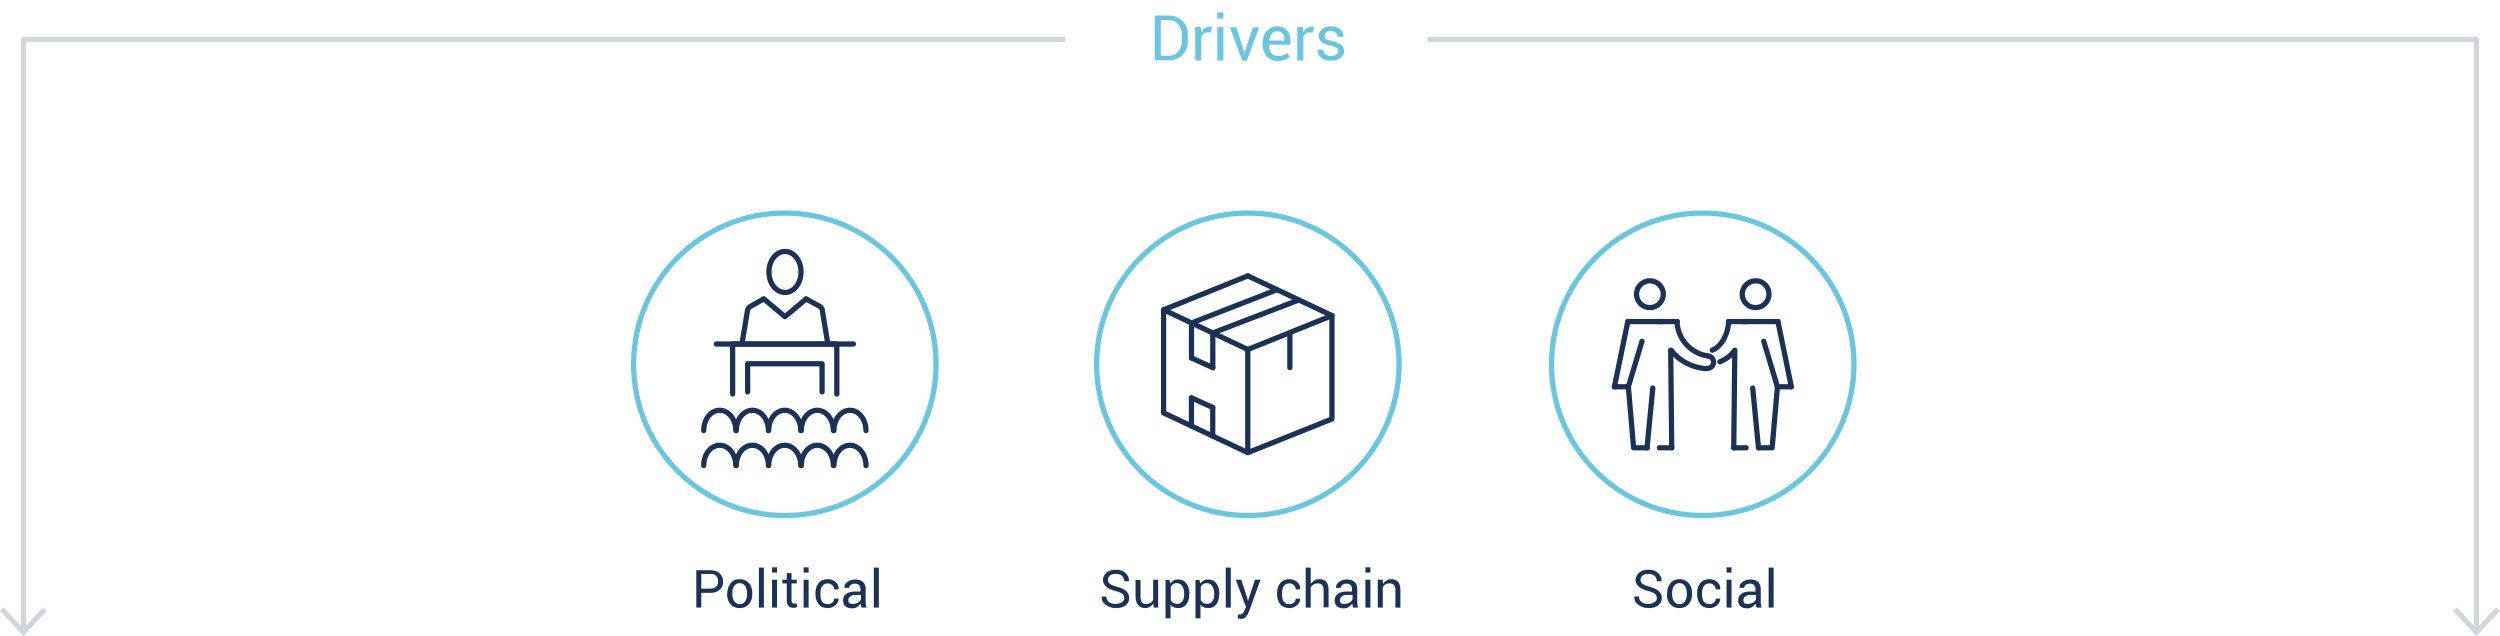 <?xml version="1.0" encoding="utf-8"?>
<!-- Generator: Adobe Illustrator 25.2.0, SVG Export Plug-In . SVG Version: 6.00 Build 0)  -->
<svg version="1.1" id="Layer_1" xmlns="http://www.w3.org/2000/svg" xmlns:xlink="http://www.w3.org/1999/xlink" x="0px" y="0px"
	 width="950.5px" height="241.9px" viewBox="0 0 950.5 241.9" style="enable-background:new 0 0 950.5 241.9;" xml:space="preserve"
	>
<style type="text/css">
	.st0{enable-background:new    ;}
	.st1{fill:#6AC5DE;}
	.st2{fill:#1B3155;}
	.st3{fill:none;stroke:#D1D6DD;stroke-width:2;stroke-linejoin:round;}
	.st4{fill:none;stroke:#D1D6DD;stroke-width:2;stroke-miterlimit:10;}
	.st5{fill:none;stroke:#1B3155;stroke-width:2;stroke-linecap:round;stroke-linejoin:round;}
	.st6{fill:none;stroke:#6AC5DE;stroke-width:2;stroke-linejoin:round;}
</style>
<g id="Group_2195" transform="translate(-832.268 -1272)">
	<g class="st0">
		<path class="st1" d="M1271.3,1295v-17.1h5.2c2.2,0,4,0.7,5.4,2.1s2,3.1,2,5.3v2.3c0,2.2-0.7,4-2,5.3s-3.1,2-5.4,2H1271.3z
			 M1273.6,1279.8v13.4h2.9c1.6,0,2.8-0.5,3.7-1.6c0.9-1,1.4-2.4,1.4-4v-2.4c0-1.6-0.5-2.9-1.4-4s-2.2-1.6-3.7-1.6H1273.6z"/>
		<path class="st1" d="M1292.7,1284.4l-1.2-0.1c-0.6,0-1.1,0.1-1.5,0.4s-0.7,0.7-1,1.2v9.1h-2.3v-12.7h2.1l0.2,1.9
			c0.4-0.7,0.8-1.2,1.3-1.5s1.1-0.6,1.8-0.6c0.2,0,0.3,0,0.5,0s0.3,0.1,0.4,0.1L1292.7,1284.4z"/>
		<path class="st1" d="M1297.4,1279.1h-2.3v-2.4h2.3V1279.1z M1297.4,1295h-2.3v-12.7h2.3V1295z"/>
		<path class="st1" d="M1305.2,1291.3l0.2,0.9h0.1l0.2-0.9l2.9-8.9h2.4l-4.7,12.7h-1.7l-4.7-12.7h2.4L1305.2,1291.3z"/>
		<path class="st1" d="M1318.1,1295.2c-1.8,0-3.2-0.6-4.2-1.8s-1.6-2.7-1.6-4.6v-0.5c0-1.8,0.5-3.3,1.6-4.5s2.3-1.8,3.8-1.8
			c1.7,0,3,0.5,3.9,1.5s1.3,2.4,1.3,4.1v1.4h-8.2l0,0.1c0,1.2,0.3,2.2,0.9,3c0.6,0.8,1.4,1.2,2.5,1.2c0.8,0,1.5-0.1,2.1-0.3
			s1.1-0.5,1.5-0.9l0.9,1.5c-0.5,0.4-1.1,0.8-1.8,1.1S1319.2,1295.2,1318.1,1295.2z M1317.8,1283.9c-0.8,0-1.4,0.3-2,1
			c-0.5,0.6-0.9,1.5-1,2.4l0,0.1h5.8v-0.3c0-0.9-0.2-1.7-0.7-2.3S1318.7,1283.9,1317.8,1283.9z"/>
		<path class="st1" d="M1331.5,1284.4l-1.2-0.1c-0.6,0-1.1,0.1-1.5,0.4s-0.7,0.7-1,1.2v9.1h-2.3v-12.7h2.1l0.2,1.9
			c0.4-0.7,0.8-1.2,1.3-1.5s1.1-0.6,1.8-0.6c0.2,0,0.3,0,0.5,0s0.3,0.1,0.4,0.1L1331.5,1284.4z"/>
		<path class="st1" d="M1341.1,1291.6c0-0.5-0.2-0.9-0.6-1.3s-1.1-0.6-2.2-0.9c-1.5-0.3-2.7-0.8-3.5-1.4s-1.2-1.4-1.2-2.3
			c0-1,0.4-1.9,1.3-2.6s2-1.1,3.4-1.1c1.5,0,2.7,0.4,3.5,1.1s1.3,1.7,1.2,2.8l0,0.1h-2.2c0-0.6-0.2-1.1-0.7-1.5s-1.1-0.7-1.8-0.7
			c-0.8,0-1.4,0.2-1.8,0.5s-0.6,0.8-0.6,1.3c0,0.5,0.2,0.9,0.5,1.2s1.1,0.5,2.1,0.8c1.6,0.3,2.8,0.8,3.6,1.4s1.2,1.4,1.2,2.4
			c0,1.1-0.5,2-1.4,2.7s-2.1,1-3.6,1c-1.6,0-2.9-0.4-3.8-1.2s-1.4-1.8-1.3-2.9l0-0.1h2.2c0,0.8,0.3,1.4,0.9,1.8s1.2,0.6,2,0.6
			c0.8,0,1.5-0.2,1.9-0.5S1341.1,1292.2,1341.1,1291.6z"/>
	</g>
	<g class="st0">
		<path class="st2" d="M1098.9,1497.3v5.7h-1.9v-14.2h5.4c1.5,0,2.7,0.4,3.5,1.2s1.3,1.8,1.3,3.1c0,1.3-0.4,2.3-1.3,3.1
			s-2,1.2-3.5,1.2H1098.9z M1098.9,1495.8h3.5c1,0,1.7-0.3,2.2-0.8s0.7-1.2,0.7-2s-0.2-1.4-0.7-2s-1.2-0.8-2.2-0.8h-3.5V1495.8z"/>
		<path class="st2" d="M1108.8,1497.6c0-1.6,0.4-2.8,1.3-3.9s2-1.5,3.4-1.5c1.5,0,2.6,0.5,3.5,1.5s1.3,2.3,1.3,3.9v0.2
			c0,1.6-0.4,2.9-1.3,3.9s-2,1.5-3.5,1.5s-2.6-0.5-3.5-1.5s-1.3-2.3-1.3-3.9V1497.6z M1110.7,1497.8c0,1.1,0.2,2,0.7,2.8
			c0.5,0.7,1.2,1.1,2.1,1.1c0.9,0,1.6-0.4,2.1-1.1c0.5-0.7,0.7-1.7,0.7-2.8v-0.2c0-1.1-0.2-2-0.7-2.8c-0.5-0.7-1.2-1.1-2.1-1.1
			c-0.9,0-1.6,0.4-2.1,1.1c-0.5,0.7-0.7,1.7-0.7,2.8V1497.8z"/>
		<path class="st2" d="M1122.7,1503h-1.9v-15.2h1.9V1503z"/>
		<path class="st2" d="M1127.7,1489.7h-1.9v-2h1.9V1489.7z M1127.7,1503h-1.9v-10.6h1.9V1503z"/>
		<path class="st2" d="M1133.2,1489.9v2.5h2v1.4h-2v6.4c0,0.5,0.1,0.8,0.3,1s0.5,0.3,0.8,0.3c0.1,0,0.2,0,0.4,0s0.3-0.1,0.4-0.1
			l0.3,1.3c-0.1,0.1-0.4,0.2-0.6,0.3s-0.6,0.1-0.8,0.1c-0.8,0-1.4-0.2-1.9-0.7s-0.7-1.2-0.7-2.2v-6.4h-1.7v-1.4h1.7v-2.5H1133.2z"/>
		<path class="st2" d="M1139.7,1489.7h-1.9v-2h1.9V1489.7z M1139.7,1503h-1.9v-10.6h1.9V1503z"/>
		<path class="st2" d="M1147,1501.7c0.6,0,1.2-0.2,1.7-0.6s0.7-0.9,0.7-1.5h1.7l0,0.1c0,0.9-0.4,1.7-1.2,2.4s-1.8,1.1-2.9,1.1
			c-1.5,0-2.7-0.5-3.5-1.5s-1.2-2.3-1.2-3.8v-0.4c0-1.5,0.4-2.8,1.2-3.8s2-1.5,3.5-1.5c1.2,0,2.2,0.4,3,1.1s1.2,1.6,1.1,2.7l0,0.1
			h-1.7c0-0.6-0.2-1.2-0.7-1.6s-1-0.7-1.7-0.7c-1,0-1.7,0.4-2.2,1.1c-0.4,0.7-0.6,1.6-0.6,2.7v0.4c0,1.1,0.2,2,0.6,2.7
			C1145.2,1501.3,1145.9,1501.7,1147,1501.7z"/>
		<path class="st2" d="M1159.8,1503c-0.1-0.3-0.1-0.6-0.2-0.8s-0.1-0.5-0.1-0.7c-0.4,0.5-0.8,0.9-1.4,1.3s-1.2,0.5-1.9,0.5
			c-1.1,0-1.9-0.3-2.5-0.8s-0.9-1.3-0.9-2.3c0-1,0.4-1.8,1.2-2.4s1.9-0.9,3.3-0.9h2.1v-1c0-0.6-0.2-1.1-0.6-1.5s-0.9-0.5-1.6-0.5
			c-0.6,0-1.1,0.2-1.5,0.5s-0.6,0.7-0.6,1.1h-1.8l0-0.1c0-0.8,0.3-1.5,1.1-2.1s1.8-1,3-1c1.2,0,2.2,0.3,2.9,0.9s1.1,1.5,1.1,2.6v5.1
			c0,0.4,0,0.7,0.1,1.1s0.1,0.7,0.2,1H1159.8z M1156.6,1501.6c0.7,0,1.3-0.2,1.9-0.5c0.6-0.4,0.9-0.8,1.1-1.2v-1.7h-2.2
			c-0.8,0-1.4,0.2-1.9,0.6c-0.5,0.4-0.7,0.8-0.7,1.4c0,0.5,0.1,0.8,0.4,1.1S1156,1501.6,1156.6,1501.6z"/>
		<path class="st2" d="M1166.4,1503h-1.9v-15.2h1.9V1503z"/>
	</g>
	<g class="st0">
		<path class="st2" d="M1462.2,1499.4c0-0.6-0.2-1.2-0.7-1.6c-0.5-0.4-1.4-0.8-2.6-1.1c-1.5-0.4-2.7-0.9-3.5-1.6
			c-0.8-0.7-1.3-1.6-1.3-2.6c0-1.1,0.5-2,1.4-2.8s2.1-1.1,3.5-1.1c1.6,0,2.8,0.4,3.7,1.3c0.9,0.9,1.4,1.8,1.3,3l0,0.1h-1.8
			c0-0.8-0.3-1.5-0.8-2c-0.6-0.5-1.3-0.8-2.4-0.8c-1,0-1.7,0.2-2.2,0.6c-0.5,0.4-0.8,1-0.8,1.7c0,0.6,0.3,1.1,0.8,1.5
			c0.6,0.4,1.5,0.8,2.7,1.1c1.5,0.4,2.6,0.9,3.4,1.6s1.2,1.6,1.2,2.7c0,1.1-0.5,2.1-1.4,2.8s-2.2,1-3.7,1c-1.4,0-2.7-0.4-3.8-1.2
			c-1.1-0.8-1.6-1.8-1.6-3.1l0-0.1h1.8c0,0.9,0.3,1.6,1,2.1c0.7,0.5,1.5,0.7,2.5,0.7c1,0,1.7-0.2,2.3-0.6
			C1461.9,1500.7,1462.2,1500.1,1462.2,1499.4z"/>
		<path class="st2" d="M1466.1,1497.6c0-1.6,0.4-2.8,1.3-3.9c0.8-1,2-1.5,3.4-1.5c1.5,0,2.6,0.5,3.5,1.5s1.3,2.3,1.3,3.9v0.2
			c0,1.6-0.4,2.9-1.3,3.9c-0.8,1-2,1.5-3.5,1.5c-1.5,0-2.6-0.5-3.5-1.5s-1.3-2.3-1.3-3.9V1497.6z M1468,1497.8c0,1.1,0.2,2,0.7,2.8
			c0.5,0.7,1.2,1.1,2.1,1.1c0.9,0,1.6-0.4,2.1-1.1c0.5-0.7,0.7-1.7,0.7-2.8v-0.2c0-1.1-0.2-2-0.7-2.8c-0.5-0.7-1.2-1.1-2.1-1.1
			c-0.9,0-1.6,0.4-2.1,1.1c-0.5,0.7-0.7,1.7-0.7,2.8V1497.8z"/>
		<path class="st2" d="M1482.2,1501.7c0.6,0,1.2-0.2,1.7-0.6c0.5-0.4,0.7-0.9,0.7-1.5h1.7l0,0.1c0,0.9-0.4,1.7-1.2,2.4
			c-0.8,0.7-1.8,1.1-2.9,1.1c-1.5,0-2.7-0.5-3.5-1.5c-0.8-1-1.2-2.3-1.2-3.8v-0.4c0-1.5,0.4-2.8,1.2-3.8c0.8-1,2-1.5,3.5-1.5
			c1.2,0,2.2,0.4,3,1.1c0.8,0.7,1.2,1.6,1.1,2.7l0,0.1h-1.7c0-0.6-0.2-1.2-0.7-1.6c-0.5-0.5-1-0.7-1.7-0.7c-1,0-1.7,0.4-2.2,1.1
			c-0.4,0.7-0.6,1.6-0.6,2.7v0.4c0,1.1,0.2,2,0.6,2.7C1480.5,1501.3,1481.2,1501.7,1482.2,1501.7z"/>
		<path class="st2" d="M1490.6,1489.7h-1.9v-2h1.9V1489.7z M1490.6,1503h-1.9v-10.6h1.9V1503z"/>
		<path class="st2" d="M1500.1,1503c-0.1-0.3-0.1-0.6-0.2-0.8c0-0.2-0.1-0.5-0.1-0.7c-0.4,0.5-0.8,0.9-1.4,1.3s-1.2,0.5-1.9,0.5
			c-1.1,0-1.9-0.3-2.5-0.8s-0.9-1.3-0.9-2.3c0-1,0.4-1.8,1.2-2.4c0.8-0.6,1.9-0.9,3.3-0.9h2.1v-1c0-0.6-0.2-1.1-0.6-1.5
			c-0.4-0.4-0.9-0.5-1.6-0.5c-0.6,0-1.1,0.2-1.5,0.5c-0.4,0.3-0.6,0.7-0.6,1.1h-1.8l0-0.1c0-0.8,0.3-1.5,1.1-2.1c0.8-0.6,1.8-1,3-1
			c1.2,0,2.2,0.3,2.9,0.9c0.7,0.6,1.1,1.5,1.1,2.6v5.1c0,0.4,0,0.7,0.1,1.1s0.1,0.7,0.2,1H1500.1z M1496.9,1501.6
			c0.7,0,1.3-0.2,1.9-0.5c0.6-0.4,0.9-0.8,1.1-1.2v-1.7h-2.2c-0.8,0-1.4,0.2-1.9,0.6c-0.5,0.4-0.7,0.8-0.7,1.4
			c0,0.5,0.1,0.8,0.4,1.1S1496.3,1501.6,1496.9,1501.6z"/>
		<path class="st2" d="M1506.6,1503h-1.9v-15.2h1.9V1503z"/>
	</g>
	<g class="st0">
		<path class="st2" d="M1259.7,1499.4c0-0.6-0.2-1.2-0.7-1.6c-0.5-0.4-1.4-0.8-2.6-1.1c-1.5-0.4-2.7-0.9-3.5-1.6s-1.3-1.6-1.3-2.6
			c0-1.1,0.5-2,1.4-2.8s2.1-1.1,3.5-1.1c1.6,0,2.8,0.4,3.7,1.3s1.4,1.8,1.3,3l0,0.1h-1.8c0-0.8-0.3-1.5-0.8-2s-1.3-0.8-2.4-0.8
			c-1,0-1.7,0.2-2.2,0.6s-0.8,1-0.8,1.7c0,0.6,0.3,1.1,0.8,1.5s1.5,0.8,2.7,1.1c1.5,0.4,2.6,0.9,3.4,1.6s1.2,1.6,1.2,2.7
			c0,1.1-0.5,2.1-1.4,2.8s-2.2,1-3.7,1c-1.4,0-2.7-0.4-3.8-1.2s-1.6-1.8-1.6-3.1l0-0.1h1.8c0,0.9,0.3,1.6,1,2.1s1.5,0.7,2.5,0.7
			c1,0,1.7-0.2,2.3-0.6C1259.4,1500.7,1259.7,1500.1,1259.7,1499.4z"/>
		<path class="st2" d="M1270.8,1501.4c-0.3,0.6-0.8,1-1.3,1.3s-1.1,0.5-1.8,0.5c-1.2,0-2.1-0.4-2.7-1.1s-1-1.9-1-3.4v-6.2h1.9v6.2
			c0,1.1,0.2,1.9,0.5,2.3s0.8,0.6,1.6,0.6c0.7,0,1.2-0.1,1.7-0.4s0.8-0.7,1-1.2v-7.6h1.9v10.6h-1.7L1270.8,1501.4z"/>
		<path class="st2" d="M1284.4,1498.1c0,1.5-0.4,2.8-1.1,3.7s-1.7,1.4-3,1.4c-0.7,0-1.2-0.1-1.7-0.3s-0.9-0.5-1.3-1v5.2h-1.9v-14.6
			h1.5l0.3,1.4c0.3-0.5,0.8-0.9,1.3-1.2s1.1-0.4,1.8-0.4c1.3,0,2.3,0.5,3.1,1.6s1.1,2.4,1.1,4.1V1498.1z M1282.5,1497.9
			c0-1.2-0.2-2.2-0.7-3s-1.2-1.2-2.1-1.2c-0.6,0-1,0.1-1.4,0.4c-0.4,0.2-0.7,0.6-0.9,1v5.1c0.2,0.4,0.6,0.8,0.9,1
			c0.4,0.2,0.9,0.4,1.4,0.4c0.9,0,1.6-0.3,2.1-1c0.5-0.7,0.7-1.5,0.7-2.6V1497.9z"/>
		<path class="st2" d="M1295.8,1498.1c0,1.5-0.4,2.8-1.1,3.7s-1.7,1.4-3,1.4c-0.7,0-1.2-0.1-1.7-0.3s-0.9-0.5-1.3-1v5.2h-1.9v-14.6
			h1.5l0.3,1.4c0.3-0.5,0.8-0.9,1.3-1.2s1.1-0.4,1.8-0.4c1.3,0,2.3,0.5,3.1,1.6s1.1,2.4,1.1,4.1V1498.1z M1293.9,1497.9
			c0-1.2-0.2-2.2-0.7-3s-1.2-1.2-2.1-1.2c-0.6,0-1,0.1-1.4,0.4c-0.4,0.2-0.7,0.6-0.9,1v5.1c0.2,0.4,0.6,0.8,0.9,1
			c0.4,0.2,0.9,0.4,1.4,0.4c0.9,0,1.6-0.3,2.1-1c0.5-0.7,0.7-1.5,0.7-2.6V1497.9z"/>
		<path class="st2" d="M1300.2,1503h-1.9v-15.2h1.9V1503z"/>
		<path class="st2" d="M1306.4,1499.1l0.3,1.3h0.1l2.6-8h2.1l-4.4,12.2c-0.3,0.7-0.6,1.3-1.1,1.9s-1.2,0.8-2,0.8
			c-0.2,0-0.4,0-0.6-0.1s-0.4-0.1-0.6-0.1l0.2-1.5c0,0,0.1,0,0.3,0s0.4,0,0.5,0c0.4,0,0.7-0.2,1-0.5s0.5-0.8,0.7-1.2l0.5-1.1
			l-3.9-10.4h2.1L1306.4,1499.1z"/>
		<path class="st2" d="M1322.5,1501.7c0.6,0,1.2-0.2,1.7-0.6c0.5-0.4,0.7-0.9,0.7-1.5h1.7l0,0.1c0,0.9-0.4,1.7-1.2,2.4
			c-0.8,0.7-1.8,1.1-2.9,1.1c-1.5,0-2.7-0.5-3.5-1.5c-0.8-1-1.2-2.3-1.2-3.8v-0.4c0-1.5,0.4-2.8,1.2-3.8c0.8-1,2-1.5,3.5-1.5
			c1.2,0,2.2,0.4,3,1.1c0.8,0.7,1.2,1.6,1.1,2.7l0,0.1h-1.7c0-0.6-0.2-1.2-0.7-1.6c-0.5-0.5-1-0.7-1.7-0.7c-1,0-1.7,0.4-2.2,1.1
			c-0.4,0.7-0.6,1.6-0.6,2.7v0.4c0,1.1,0.2,2,0.6,2.7C1320.8,1501.3,1321.5,1501.7,1322.5,1501.7z"/>
		<path class="st2" d="M1330.8,1493.8c0.4-0.5,0.8-0.9,1.3-1.2c0.5-0.3,1.1-0.4,1.8-0.4c1.1,0,2,0.3,2.6,1c0.6,0.7,0.9,1.7,0.9,3.1
			v6.6h-1.9v-6.6c0-0.9-0.2-1.5-0.6-1.9c-0.4-0.4-0.9-0.6-1.7-0.6c-0.5,0-1,0.1-1.5,0.4c-0.4,0.3-0.8,0.6-1.1,1v7.8h-1.9v-15.2h1.9
			V1493.8z"/>
		<path class="st2" d="M1346.7,1503c-0.1-0.3-0.1-0.6-0.2-0.8c0-0.2-0.1-0.5-0.1-0.7c-0.4,0.5-0.8,0.9-1.4,1.3s-1.2,0.5-1.9,0.5
			c-1.1,0-1.9-0.3-2.5-0.8s-0.9-1.3-0.9-2.3c0-1,0.4-1.8,1.2-2.4c0.8-0.6,1.9-0.9,3.3-0.9h2.1v-1c0-0.6-0.2-1.1-0.6-1.5
			c-0.4-0.4-0.9-0.5-1.6-0.5c-0.6,0-1.1,0.2-1.5,0.5c-0.4,0.3-0.6,0.7-0.6,1.1h-1.8l0-0.1c0-0.8,0.3-1.5,1.1-2.1c0.8-0.6,1.8-1,3-1
			c1.2,0,2.2,0.3,2.9,0.9c0.7,0.6,1.1,1.5,1.1,2.6v5.1c0,0.4,0,0.7,0.1,1.1s0.1,0.7,0.2,1H1346.7z M1343.5,1501.6
			c0.7,0,1.3-0.2,1.9-0.5c0.6-0.4,0.9-0.8,1.1-1.2v-1.7h-2.2c-0.8,0-1.4,0.2-1.9,0.6c-0.5,0.4-0.7,0.8-0.7,1.4
			c0,0.5,0.1,0.8,0.4,1.1S1342.9,1501.6,1343.5,1501.6z"/>
		<path class="st2" d="M1353.3,1489.7h-1.9v-2h1.9V1489.7z M1353.3,1503h-1.9v-10.6h1.9V1503z"/>
		<path class="st2" d="M1358,1492.4l0.1,1.6c0.4-0.6,0.8-1,1.3-1.3c0.5-0.3,1.1-0.5,1.8-0.5c1.1,0,2,0.3,2.6,1s0.9,1.7,0.9,3.1v6.7
			h-1.9v-6.6c0-0.9-0.2-1.6-0.6-2c-0.4-0.4-0.9-0.6-1.7-0.6c-0.6,0-1,0.1-1.5,0.4c-0.4,0.3-0.8,0.6-1,1.1v7.7h-1.9v-10.6H1358z"/>
	</g>
	<path id="Path_528" class="st3" d="M1375.2,1287h398.6v225.4"/>
	<g id="Group_2047" transform="translate(1782 1512.398) rotate(180)">
		<path id="Path_380" class="st4" d="M16.4,8.8L8.2,0L0,8.8"/>
	</g>
	<path id="Path_529" class="st3" d="M1237.2,1287h-396v225.4"/>
	<g id="Group_2048" transform="translate(849.357 1512.398) rotate(180)">
		<path id="Path_380-2" class="st4" d="M0,8.8L8.2,0l8.2,8.8"/>
	</g>
	<g id="Group_1990" transform="translate(646.401 1138.5)">
		<g id="Group_1978" transform="translate(628.271 238.385)">
			<line id="Line_323" class="st5" x1="43" y1="5.3" x2="10.6" y2="17.9"/>
			<line id="Line_324" class="st5" x1="18.7" y1="21.7" x2="51.3" y2="9.2"/>
			<line id="Line_325" class="st5" x1="10.6" y1="17.9" x2="10.6" y2="31.2"/>
			<line id="Line_326" class="st5" x1="18.7" y1="21.7" x2="18.7" y2="34.9"/>
			<line id="Line_327" class="st5" x1="10.6" y1="31.2" x2="18.7" y2="34.9"/>
			<g id="Group_1977" transform="translate(10.578 46.351)">
				<line id="Line_328" class="st5" x1="8.1" y1="14.5" x2="8.1" y2="3.7"/>
				<line id="Line_329" class="st5" x1="0" y1="10.7" x2="0" y2="0.1"/>
				<line id="Line_330" class="st5" x1="8.1" y1="3.7" x2="0" y2="0"/>
			</g>
			<path id="Path_458" class="st5" d="M64,54.4L32,67.2V28l32-12.9V54.4z"/>
			<line id="Line_331" class="st5" x1="0" y1="12.9" x2="32" y2="0"/>
			<line id="Line_332" class="st5" x1="32" y1="0" x2="64" y2="15.1"/>
			<path id="Path_459" class="st5" d="M32,28L0,12.9v39.2l32,15.1"/>
			<line id="Line_333" class="st5" x1="48" y1="22.4" x2="48" y2="34.9"/>
		</g>
		<circle id="Ellipse_304" class="st6" cx="660.3" cy="272" r="57.5"/>
	</g>
	<g id="Group_2002" transform="translate(1179.242 -336)">
		<circle id="Ellipse_303" class="st6" cx="300.4" cy="1746.5" r="57.5"/>
		<g id="Group_1982" transform="translate(266.822 1714.753)">
			<path id="Path_460" class="st5" d="M23.8,15.5c0.2,5.9,4.2,11,9.9,12.7c0,0,0.9,0.2,1.9,0.4"/>
			<g id="Group_1980" transform="translate(0 0)">
				<path id="Path_461" class="st5" d="M18,33.9"/>
				<line id="Line_334" class="st5" x1="21.8" y1="63.5" x2="17.1" y2="63.5"/>
				<line id="Line_335" class="st5" x1="12.4" y1="63.5" x2="14.6" y2="40.8"/>
				<path id="Path_462" class="st5" d="M18.4,15.5H5.1"/>
				<path id="Path_463" class="st5" d="M0,40.3h5.3l2,23.2h5.2"/>
				<line id="Line_336" class="st5" x1="5.3" y1="40.3" x2="10.5" y2="23"/>
				<path id="Path_464" class="st5" d="M18.6,5.1c0,2.8-2.3,5.1-5.1,5.1c-2.8,0-5.1-2.3-5.1-5.1S10.7,0,13.5,0c0,0,0,0,0,0
					C16.3,0,18.6,2.3,18.6,5.1z"/>
				<line id="Line_337" class="st5" x1="5.1" y1="15.5" x2="0" y2="40.3"/>
				<line id="Line_338" class="st5" x1="21.4" y1="26.4" x2="21.8" y2="63.5"/>
				<line id="Line_339" class="st5" x1="23.9" y1="15.5" x2="16.4" y2="15.5"/>
				<path id="Path_465" class="st5" d="M21.2,22.1"/>
			</g>
			<path id="Path_466" class="st5" d="M43.4,15.5c0,3.7-2.1,9.2-6.2,10.9"/>
			<path id="Path_467" class="st5" d="M45.7,26.5c-1.4,2-3.4,3.4-5.6,4.3"/>
			<g id="Group_1981" transform="translate(43.379 0)">
				<path id="Path_468" class="st5" d="M5.8,33.9"/>
				<line id="Line_340" class="st5" x1="2" y1="63.5" x2="6.7" y2="63.5"/>
				<line id="Line_341" class="st5" x1="11.4" y1="63.5" x2="9.2" y2="40.8"/>
				<path id="Path_469" class="st5" d="M5.5,15.5h13.3"/>
				<path id="Path_470" class="st5" d="M23.9,40.3h-5.3l-2,23.2h-5.2"/>
				<line id="Line_342" class="st5" x1="18.6" y1="40.3" x2="13.4" y2="23"/>
				<path id="Path_471" class="st5" d="M5.2,5.1c0,2.8,2.3,5.1,5.1,5.1c2.8,0,5.1-2.3,5.1-5.1S13.2,0,10.4,0c0,0,0,0,0,0
					C7.5,0,5.2,2.3,5.2,5.1z"/>
				<line id="Line_343" class="st5" x1="18.8" y1="15.5" x2="23.9" y2="40.3"/>
				<line id="Line_344" class="st5" x1="2.4" y1="26.4" x2="2" y2="63.5"/>
				<line id="Line_345" class="st5" x1="0" y1="15.5" x2="7.4" y2="15.5"/>
				<path id="Path_472" class="st5" d="M2.6,22.1"/>
			</g>
			<path id="Path_473" class="st5" d="M35.6,28.6c1.3,0.1,2.2,1.3,2.1,2.6c0,0.1,0,0.3-0.1,0.4c-0.7,2.4-3.8,1.7-3.8,1.7
				c-4.8-0.6-9.2-3-12.2-6.8"/>
		</g>
	</g>
	<g id="Group_1989" transform="translate(348.964 1138.5)">
		<circle id="Ellipse_305" class="st6" cx="781.7" cy="272" r="57.5"/>
		<g id="Group_1985" transform="translate(750.856 229.096)">
			<g id="Group_1983" transform="translate(14.536 18.066)">
				<path id="Path_474" class="st5" d="M0,17.1L2,5.1C2,4.2,2.4,3.4,3.1,2.9L8.3,0"/>
			</g>
			<path id="Path_475" class="st5" d="M37,7.8c0,4.3-2.7,7.8-6.1,7.8s-6.1-3.5-6.1-7.8S27.5,0,30.9,0S37,3.5,37,7.8z"/>
			<path id="Path_476" class="st5" d="M0,68.1c0-4.3,2.7-7.7,6.1-7.7s6.1,3.5,6.1,7.7"/>
			<path id="Path_477" class="st5" d="M12.4,68.1c0-4.3,2.7-7.7,6.1-7.7s6.1,3.5,6.1,7.7"/>
			<path id="Path_478" class="st5" d="M24.7,68.1c0-4.3,2.7-7.7,6.1-7.7s6.1,3.5,6.1,7.7"/>
			<path id="Path_479" class="st5" d="M37.1,68.1c0-4.3,2.7-7.7,6.1-7.7s6.1,3.5,6.1,7.7"/>
			<path id="Path_480" class="st5" d="M49.5,68.1c0-4.3,2.7-7.7,6.1-7.7s6.1,3.5,6.1,7.7"/>
			<path id="Path_481" class="st5" d="M0,81.4c0-4.3,2.7-7.7,6.1-7.7s6.1,3.5,6.1,7.7"/>
			<path id="Path_482" class="st5" d="M12.4,81.4c0-4.3,2.7-7.7,6.1-7.7s6.1,3.5,6.1,7.7"/>
			<path id="Path_483" class="st5" d="M24.7,81.4c0-4.3,2.7-7.7,6.1-7.7s6.1,3.5,6.1,7.7"/>
			<path id="Path_484" class="st5" d="M37.1,81.4c0-4.3,2.7-7.7,6.1-7.7s6.1,3.5,6.1,7.7"/>
			<path id="Path_485" class="st5" d="M49.5,81.4c0-4.3,2.7-7.7,6.1-7.7s6.1,3.5,6.1,7.7"/>
			<path id="Path_486" class="st5" d="M30.9,35.2"/>
			<path id="Path_487" class="st5" d="M30.9,35.2"/>
			<path id="Path_488" class="st5" d="M30.9,35.2"/>
			<g id="Group_1984" transform="translate(38.893 18.066)">
				<path id="Path_489" class="st5" d="M8.3,17.1l-2-12.1c0.1-0.9-0.4-1.7-1.1-2.2L0,0"/>
			</g>
			<path id="Path_490" class="st5" d="M38.9,18.1l-8,6.7l-8-6.7"/>
			<path id="Path_491" class="st5" d="M30.9,35.2"/>
			<path id="Path_492" class="st5" d="M30.9,35.2"/>
			<path id="Path_493" class="st5" d="M30.9,35.2"/>
			<path id="Path_494" class="st5" d="M52.3,36.7"/>
			<path id="Path_495" class="st5" d="M52.3,36.7"/>
			<path id="Path_496" class="st5" d="M52.3,36.7"/>
			<line id="Line_346" class="st5" x1="4.8" y1="35.2" x2="56.9" y2="35.2"/>
			<path id="Path_497" class="st5" d="M16.7,53.4V42.7H45v10.7"/>
			<path id="Path_498" class="st5" d="M11,54.2v-19h39.6v19"/>
		</g>
	</g>
</g>
</svg>
